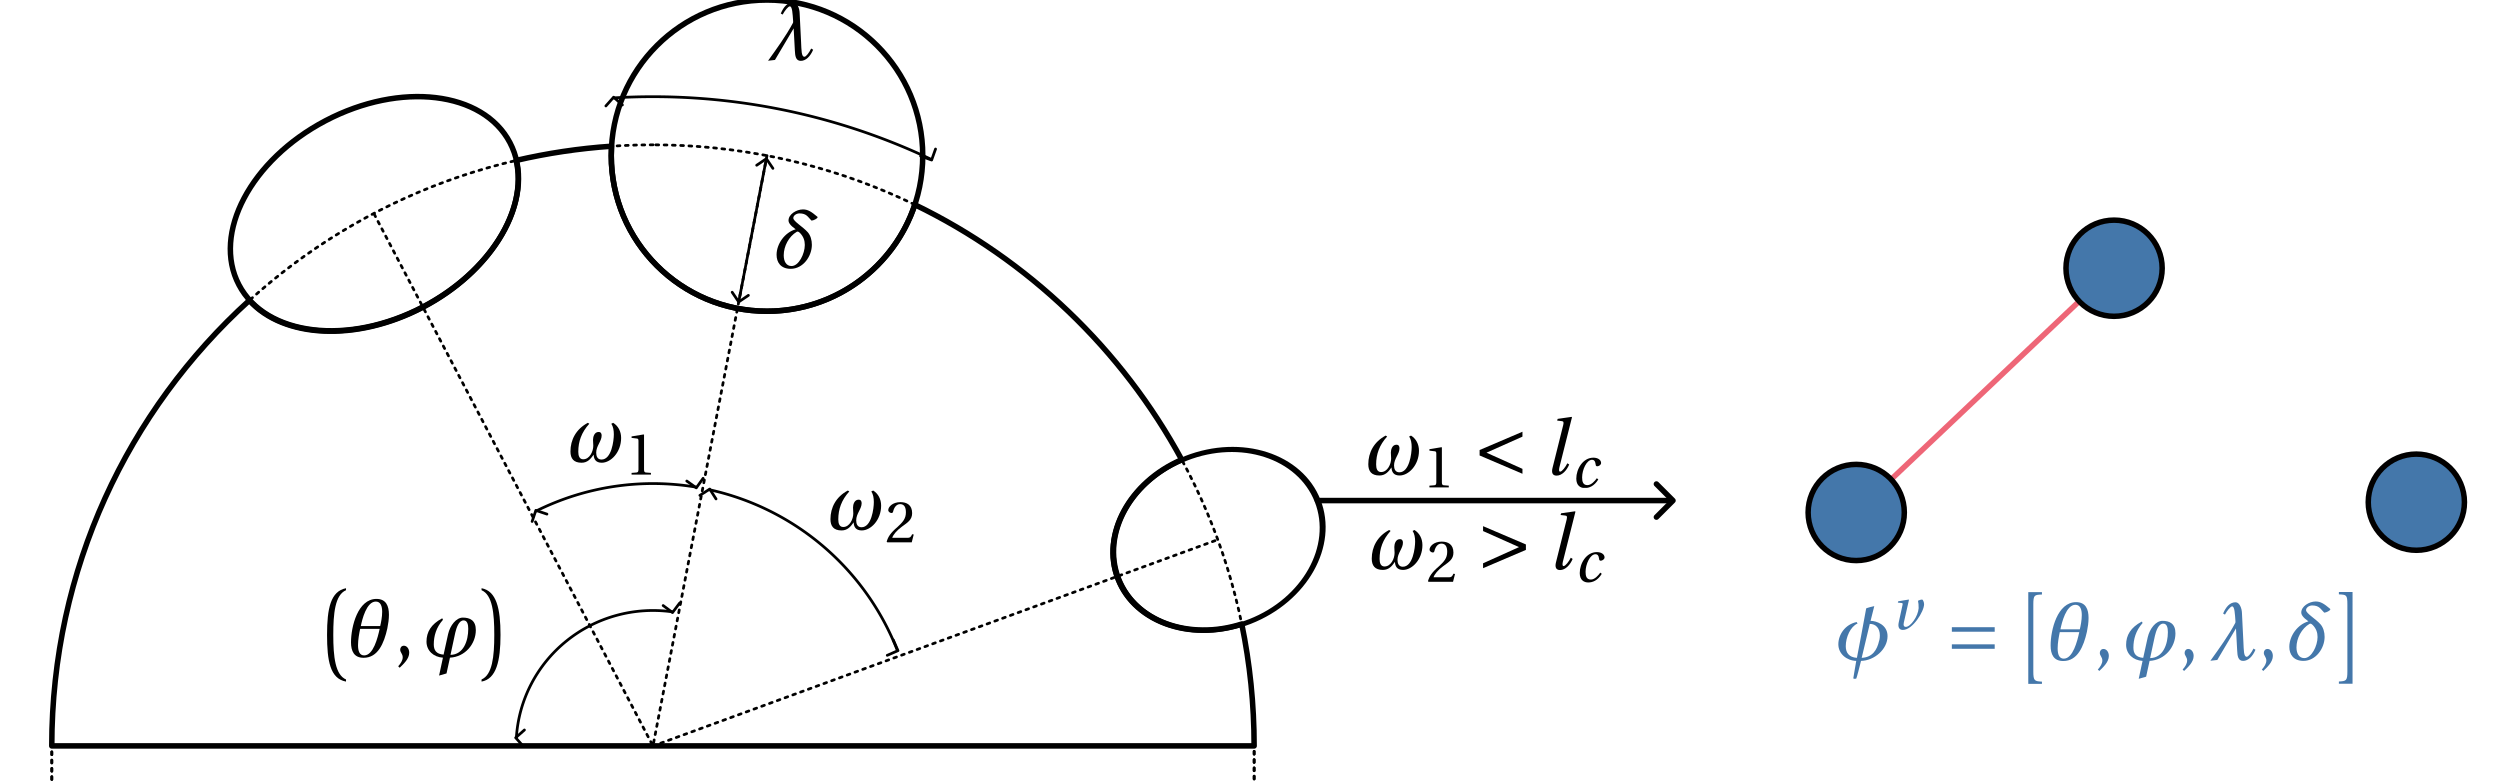 <?xml version="1.0" encoding="UTF-8" standalone="no"?>
<!-- Created with Inkscape (http://www.inkscape.org/) -->

<svg
   width="160mm"
   height="50mm"
   viewBox="0 0 160 50"
   version="1.1"
   id="svg5"
   xml:space="preserve"
   xmlns="http://www.w3.org/2000/svg"
   xmlns:svg="http://www.w3.org/2000/svg"><defs
     id="defs2"><marker
       style="overflow:visible"
       id="Arrow1"
       refX="0"
       refY="0"
       orient="auto-start-reverse"
       markerWidth="4.061"
       markerHeight="6.707"
       viewBox="0 0 4.061 6.707"
       preserveAspectRatio="xMidYMid"><path
         style="fill:none;stroke:context-stroke;stroke-width:1;stroke-linecap:butt"
         d="M 3,-3 0,0 3,3"
         id="path5057"
         transform="rotate(180,0.125,0)" /></marker><filter
       id="selectable_hidder_filter"
       width="1.028"
       height="1.028"
       x="-0.014"
       y="-0.014"
       style="color-interpolation-filters:sRGB"><feComposite
         id="boolops_hidder_primitive"
         result="composite1"
         operator="arithmetic"
         in2="SourceGraphic"
         in="BackgroundImage"
         k1="0"
         k2="0"
         k3="0"
         k4="0" /></filter><marker
       style="overflow:visible"
       id="Arrow1-0"
       refX="0"
       refY="0"
       orient="auto-start-reverse"
       markerWidth="4.061"
       markerHeight="6.707"
       viewBox="0 0 4.061 6.707"
       preserveAspectRatio="xMidYMid"><path
         style="fill:none;stroke:context-stroke;stroke-width:1;stroke-linecap:butt"
         d="M 3,-3 0,0 3,3"
         id="path5057-2"
         transform="rotate(180,0.125,0)" /></marker><marker
       style="overflow:visible"
       id="Arrow1-0-7"
       refX="0"
       refY="0"
       orient="auto-start-reverse"
       markerWidth="4.061"
       markerHeight="6.707"
       viewBox="0 0 4.061 6.707"
       preserveAspectRatio="xMidYMid"><path
         style="fill:none;stroke:context-stroke;stroke-width:1;stroke-linecap:butt"
         d="M 3,-3 0,0 3,3"
         id="path5057-2-5"
         transform="rotate(180,0.125,0)" /></marker><marker
       style="overflow:visible"
       id="Arrow1-0-9"
       refX="0"
       refY="0"
       orient="auto-start-reverse"
       markerWidth="4.061"
       markerHeight="6.707"
       viewBox="0 0 4.061 6.707"
       preserveAspectRatio="xMidYMid"><path
         style="fill:none;stroke:context-stroke;stroke-width:1;stroke-linecap:butt"
         d="M 3,-3 0,0 3,3"
         id="path5057-2-7"
         transform="rotate(180,0.125,0)" /></marker><clipPath
       id="clipPath3445">
      <path
   clip-rule="nonzero"
   d="m 7,1 h 3 V 6.027 H 7 Z m 0,0"
   id="path376" />
    </clipPath><clipPath
       id="clipPath8163">
      <path
   clip-rule="nonzero"
   d="m 6,1 h 4.906 V 6.027 H 6 Z m 0,0"
   id="path398" />
    </clipPath><clipPath
       id="clipPath2807">
      <path
   clip-rule="nonzero"
   d="m 7,3 h 3 V 8.402 H 7 Z m 0,0"
   id="path3230" />
    </clipPath><clipPath
       id="clipPath9479">
      <path
   clip-rule="nonzero"
   d="m 24,4 h 4 v 4.402 h -4 z m 0,0"
   id="path1012" />
    </clipPath><clipPath
       id="clipPath2756">
      <path
   clip-rule="nonzero"
   d="m 6,3 h 5 V 8.402 H 6 Z m 0,0"
   id="path4431" />
    </clipPath><clipPath
       id="clipPath9242">
      <path
   clip-rule="nonzero"
   d="m 24,4 h 4 v 4.402 h -4 z m 0,0"
   id="path7095" />
    </clipPath></defs><g
     id="layer1"><ellipse
       style="fill:none;stroke:#000000;stroke-width:0.229;stroke-linecap:round;stroke-linejoin:round;stroke-dasharray:none"
       id="path4020"
       class="UnoptimicedTransforms"
       ry="4.369"
       rx="6.363"
       cy="36.091"
       cx="51.702"
       transform="matrix(1.363,-0.715,0.715,1.363,-72.312,1.453)" /><ellipse
       style="fill:none;stroke:#000000;stroke-width:0.229;stroke-linecap:round;stroke-linejoin:round;stroke-dasharray:none"
       id="path4020-6"
       cx="74.162"
       cy="32.891"
       rx="6.476"
       ry="6.471"
       transform="matrix(1.539,0,0,1.539,-65.047,-40.659)"
       class="UnoptimicedTransforms" /><ellipse
       style="fill:none;stroke:#000000;stroke-width:0.368;stroke-linecap:round;stroke-linejoin:round;stroke-dasharray:none"
       id="path4020-6-7"
       transform="matrix(0.985,-0.386,0.316,0.807,-5.493,36.639)"
       class="UnoptimicedTransforms"
       ry="6.471"
       rx="6.476"
       cy="32.891"
       cx="74.162" /><path
       style="display:inline;fill:none;stroke:#000000;stroke-width:0.229;stroke-linecap:round;stroke-linejoin:round;stroke-dasharray:none"
       id="path4102"
       d="M 85.846,47.374 C 83.353,42.779 79.463,39.054 74.745,36.767 c -0.855,2.574 -3.284,4.43 -6.148,4.43 -3.577,0 -6.476,-2.897 -6.476,-6.471 0,-0.131 0.004,-0.262 0.011,-0.391 -1.354,0.092 -2.678,0.292 -3.965,0.591 0.487,2.059 -1.099,4.649 -3.876,6.104 -2.775,1.455 -5.803,1.286 -7.221,-0.282 -5.046,4.574 -8.215,11.18 -8.215,18.526 h 50 c 0,-1.737 -0.177,-3.432 -0.514,-5.069 -2.189,0.7 -4.443,-0.103 -5.142,-1.886 -0.717,-1.827 0.464,-4.009 2.646,-4.948 z"
       class="UnoptimicedTransforms"
       transform="matrix(1.539,0,0,1.539,-56.484,-43.484)" /><path
       style="fill:none;stroke:#000000;stroke-width:0.115;stroke-linecap:round;stroke-linejoin:round;stroke-dasharray:0.115, 0.229;stroke-dashoffset:0"
       d="M 52.263,37.161 63.856,59.277 68.597,34.726"
       id="path6051"
       class="UnoptimicedTransforms"
       transform="matrix(1.539,0,0,1.539,-56.484,-43.484)" /><path
       style="fill:none;stroke:#000000;stroke-width:0.115;stroke-linecap:round;stroke-linejoin:round;stroke-dasharray:0.115, 0.229;stroke-dashoffset:0"
       d="M 63.856,59.277 87.344,50.697"
       id="path6053"
       class="UnoptimicedTransforms"
       transform="matrix(1.539,0,0,1.539,-56.484,-43.484)" /><rect
       style="fill:none;stroke:#000000;stroke-width:0.115;stroke-linecap:round;stroke-linejoin:round;stroke-dasharray:0.115, 0.229;stroke-dashoffset:0"
       id="rect6115"
       width="50"
       height="25"
       x="38.856"
       y="59.277"
       class="UnoptimicedTransforms"
       transform="matrix(1.539,0,0,1.539,-56.484,-43.484)" /><path
       style="display:inline;fill:none;stroke:#000000;stroke-width:0.115;stroke-linecap:round;stroke-linejoin:round;stroke-dasharray:0.115, 0.229;stroke-dashoffset:0"
       id="path6200"
       d="m 63.856,34.277 c -13.807,0 -25,11.192 -25,24.999 h 50 c 0,-13.807 -11.193,-24.999 -25,-24.999 z"
       class="UnoptimicedTransforms"
       transform="matrix(1.539,0,0,1.539,-56.484,-43.484)" /><rect
       style="fill:none;stroke:#000000;stroke-width:0.115;stroke-linecap:round;stroke-linejoin:round;stroke-dasharray:0.115, 0.229;stroke-dashoffset:0"
       id="rect6202"
       width="50"
       height="25"
       x="38.856"
       y="59.277"
       class="UnoptimicedTransforms"
       transform="matrix(1.539,0,0,1.539,-56.484,-43.484)" /><path
       style="fill:none;stroke:#000000;stroke-width:0.176;stroke-linecap:round;stroke-linejoin:round;stroke-dasharray:none;stroke-dashoffset:0;marker-start:url(#Arrow1);marker-end:url(#Arrow1)"
       id="path6224"
       d="M 34.314,32.704 A 16.793,16.793 0 0 1 44.556,31.178" /><path
       style="fill:none;stroke:#000000;stroke-width:0.176;stroke-linecap:round;stroke-linejoin:round;stroke-dasharray:none;stroke-dashoffset:0;marker-start:url(#Arrow1-0);marker-end:url(#Arrow1-0)"
       id="path6224-3"
       d="M 45.414,31.344 A 16.793,16.793 0 0 1 57.429,41.624" /><path
       style="fill:none;stroke:#000000;stroke-width:0.176;stroke-linecap:round;stroke-linejoin:round;stroke-dasharray:none;stroke-dashoffset:0;marker-start:url(#Arrow1-0-9);marker-end:url(#Arrow1-0-9)"
       id="path6224-3-3"
       d="m 33.047,47.217 a 8.759,8.669 0 0 1 3.209,-6.196 8.759,8.669 0 0 1 6.779,-1.861" /><path
       style="fill:none;stroke:#000000;stroke-width:0.176;stroke-linecap:round;stroke-linejoin:round;stroke-dasharray:none;stroke-dashoffset:0;marker-start:url(#Arrow1-0-7);marker-end:url(#Arrow1-0-7)"
       id="path6224-3-9"
       d="M 39.275,6.265 A 41.552,41.552 0 0 1 59.605,10.202" /><path
       style="fill:#000000;fill-opacity:1;stroke:#000000;stroke-width:0.176;stroke-linecap:round;stroke-linejoin:round;stroke-dasharray:none;stroke-dashoffset:0;marker-start:url(#Arrow1);marker-end:url(#Arrow1)"
       d="m 47.286,19.279 1.753,-9.079"
       id="path8529" /><path
       style="fill:none;fill-opacity:1;stroke:#ee6677;stroke-width:0.353;stroke-linecap:round;stroke-linejoin:round;stroke-dasharray:none;stroke-dashoffset:0;stroke-opacity:1"
       d="M 118.798,32.798 135.301,17.166"
       id="path22371" /><path
       style="fill:#000000;fill-opacity:1;stroke:#000000;stroke-width:0.353;stroke-linecap:round;stroke-linejoin:round;stroke-dasharray:none;stroke-dashoffset:0;stroke-opacity:1;marker-end:url(#Arrow1)"
       d="M 84.314,32.036 H 106.982"
       id="path23203" /><g
       transform="matrix(1.539,0,0,1.539,49.156,0.143)"
       id="g814"
       style="stroke-width:0.65"><g
   fill="#000000"
   fill-opacity="1"
   id="g11"
   transform="matrix(0.353,0,0,0.353,-0.116,-0.018)"
   style="stroke-width:0.422">
    <g
   id="use9"
   transform="translate(0,6.849)"
   style="stroke-width:0.65">
      <path
   d="m 2.047,-5.344 c 0.25,-0.469 0.656,-0.969 0.844,-0.969 0.297,0 0.328,0.875 0.391,1.75 v 0.125 c 0,0.031 -0.016,0.062 -0.031,0.094 -0.812,1.516 -1.859,2.953 -2.922,4.438 L 1.141,0 3.344,-3.719 3.484,-1.141 c 0.031,0.656 0.094,1.25 0.703,1.25 0.594,0 1.125,-0.531 1.453,-1.312 L 5.406,-1.344 C 5.172,-0.859 4.812,-0.375 4.609,-0.375 4.25,-0.375 4.266,-1.141 4.219,-2.094 L 4.047,-5.547 c -0.016,-0.531 -0.281,-1.25 -0.75,-1.25 -0.672,0 -1.141,0.547 -1.469,1.328 z m 0,0"
   id="path17"
   style="stroke-width:0.65" />
    </g>
  </g>
</g><g
       transform="matrix(1.539,0,0,1.539,49.701,13.402)"
       id="g1034"
       style="stroke-width:0.65"><g
   fill="#000000"
   fill-opacity="1"
   id="g1032"
   transform="matrix(0.353,0,0,0.353,-0.105,0.015)"
   style="stroke-width:0.422">
    <g
   id="g1030"
   transform="translate(0,6.849)"
   style="stroke-width:0.65">
      <path
   d="m 2.547,-4.547 c -1.281,0.359 -2.25,1.719 -2.25,3 0,0.891 0.484,1.641 1.641,1.656 h 0.016 c 1.484,0 2.5,-1.5 2.5,-2.828 0,-0.562 -0.156,-1.109 -0.484,-1.484 -0.578,-0.656 -1.703,-1.281 -1.703,-1.672 0,-0.312 0.391,-0.547 0.719,-0.547 0.859,0 1,0.438 1.406,0.828 0,0.016 0.016,0.016 0.047,0.016 0.188,0 0.688,-0.234 0.688,-0.391 0,-0.016 0,-0.047 -0.031,-0.062 -0.703,-0.594 -1.109,-0.859 -1.688,-0.859 -0.781,0 -1.703,0.578 -1.703,1.297 0,0.234 0.141,0.547 0.844,1.047 z M 2.062,-0.219 c -0.625,0 -0.922,-0.547 -0.922,-1.266 0,-1.078 0.609,-2.219 1.531,-2.766 0.031,-0.016 0.062,-0.031 0.094,-0.031 0.125,0 0.266,0.141 0.297,0.172 0.406,0.422 0.562,0.891 0.562,1.406 0,1.031 -0.703,2.484 -1.562,2.484 z m 0,0"
   id="path1028"
   style="stroke-width:0.65" />
    </g>
  </g>
</g><g
       transform="matrix(1.539,0,0,1.539,36.509,27.06)"
       id="g1363"
       style="stroke-width:0.65"><g
   fill="#000000"
   fill-opacity="1"
   id="g17"
   transform="matrix(0.353,0,0,0.353,-0.099,0.027)"
   style="stroke-width:0.422">
    <g
   id="use15"
   transform="translate(0,4.533)"
   style="stroke-width:0.65">
      <path
   d="m 5.094,-4.5 c 0.219,0.328 0.297,0.781 0.297,1.25 0,0.75 -0.266,2.969 -1.453,2.969 -0.484,0 -0.625,-0.406 -0.625,-0.812 0,-0.797 0.641,-1.344 0.641,-2.016 0,-0.219 -0.078,-0.422 -0.359,-0.422 -0.5,0 -0.656,0.578 -0.656,0.922 0,0.219 0.031,0.438 0.031,0.703 0,0.656 -0.422,1.594 -1.188,1.594 -0.453,0 -0.578,-0.422 -0.578,-0.891 0,-1.203 0.375,-2.281 1.297,-3.297 L 2.328,-4.609 c -1.406,0.75 -2.047,2.016 -2.047,3.375 0,0.828 0.375,1.328 1.312,1.328 0.688,0 1.062,-0.438 1.422,-0.953 C 3.031,-0.344 3.25,0.094 3.969,0.094 5.031,0.094 6.25,-1.125 6.25,-2.828 6.25,-3.609 5.891,-4.25 5.312,-4.609 Z m 0,0"
   id="path29"
   style="stroke-width:0.65" />
    </g>
  </g>
  <g
   clip-path="url(#clipPath3445)"
   id="g23"
   transform="matrix(0.353,0,0,0.353,-0.099,0.027)"
   style="stroke-width:0.65">
    <g
   fill="#000000"
   fill-opacity="1"
   id="g21"
   style="stroke-width:0.422">
      <g
   id="use19"
   transform="translate(6.715,6.027)"
   style="stroke-width:0.65">
        <path
   d="M 3.047,0 V -0.203 L 2.453,-0.25 C 2.312,-0.266 2.234,-0.328 2.234,-0.594 V -4.703 L 2.188,-4.734 0.766,-4.5 v 0.172 L 1.406,-4.25 c 0.125,0.016 0.172,0.078 0.172,0.281 v 3.375 c 0,0.141 -0.031,0.219 -0.062,0.266 C 1.484,-0.281 1.422,-0.266 1.344,-0.25 L 0.766,-0.203 V 0 Z m 0,0"
   id="path33"
   style="stroke-width:0.65" />
      </g>
    </g>
  </g>
</g><g
       transform="matrix(1.539,0,0,1.539,53.149,31.393)"
       id="g1623"
       style="stroke-width:0.65"><g
   fill="#000000"
   fill-opacity="1"
   id="g1613"
   transform="matrix(0.353,0,0,0.353,-0.099,0.027)"
   style="stroke-width:0.422">
    <g
   id="g1611"
   transform="translate(0,4.533)"
   style="stroke-width:0.65">
      <path
   d="m 5.094,-4.5 c 0.219,0.328 0.297,0.781 0.297,1.25 0,0.75 -0.266,2.969 -1.453,2.969 -0.484,0 -0.625,-0.406 -0.625,-0.812 0,-0.797 0.641,-1.344 0.641,-2.016 0,-0.219 -0.078,-0.422 -0.359,-0.422 -0.5,0 -0.656,0.578 -0.656,0.922 0,0.219 0.031,0.438 0.031,0.703 0,0.656 -0.422,1.594 -1.188,1.594 -0.453,0 -0.578,-0.422 -0.578,-0.891 0,-1.203 0.375,-2.281 1.297,-3.297 L 2.328,-4.609 c -1.406,0.75 -2.047,2.016 -2.047,3.375 0,0.828 0.375,1.328 1.312,1.328 0.688,0 1.062,-0.438 1.422,-0.953 C 3.031,-0.344 3.25,0.094 3.969,0.094 5.031,0.094 6.25,-1.125 6.25,-2.828 6.25,-3.609 5.891,-4.25 5.312,-4.609 Z m 0,0"
   id="path1609"
   style="stroke-width:0.65" />
    </g>
  </g>
  <g
   clip-path="url(#clipPath8163)"
   id="g1621"
   transform="matrix(0.353,0,0,0.353,-0.099,0.027)"
   style="stroke-width:0.65">
    <g
   fill="#000000"
   fill-opacity="1"
   id="g1619"
   style="stroke-width:0.422">
      <g
   id="g1617"
   transform="translate(6.715,6.027)"
   style="stroke-width:0.65">
        <path
   d="M 3.375,-0.922 3.188,-0.953 C 3.031,-0.578 2.906,-0.531 2.625,-0.531 H 0.844 C 0.953,-0.891 1.359,-1.391 2,-1.859 2.672,-2.344 3.188,-2.656 3.188,-3.438 c 0,-0.969 -0.641,-1.297 -1.375,-1.297 -0.953,0 -1.438,0.578 -1.438,0.938 0,0.234 0.266,0.344 0.375,0.344 0.125,0 0.172,-0.062 0.203,-0.188 C 1.062,-4.109 1.344,-4.5 1.766,-4.5 c 0.547,0 0.688,0.453 0.688,0.969 0,0.75 -0.375,1.156 -0.969,1.703 C 0.625,-1.094 0.328,-0.609 0.188,-0.062 L 0.266,0 h 2.875 z m 0,0"
   id="path1615"
   style="stroke-width:0.65" />
      </g>
    </g>
  </g>
</g><g
       transform="matrix(1.539,0,0,1.539,87.571,26.68)"
       id="g2475"
       style="stroke-width:0.65"><g
   fill="#000000"
   fill-opacity="1"
   id="g29"
   transform="matrix(0.353,0,0,0.353,-0.099,-0.013)"
   style="stroke-width:0.422">
    <g
   id="use27"
   transform="translate(0,6.849)"
   style="stroke-width:0.65">
      <path
   d="m 5.094,-4.5 c 0.219,0.328 0.297,0.781 0.297,1.25 0,0.75 -0.266,2.969 -1.453,2.969 -0.484,0 -0.625,-0.406 -0.625,-0.812 0,-0.797 0.641,-1.344 0.641,-2.016 0,-0.219 -0.078,-0.422 -0.359,-0.422 -0.5,0 -0.656,0.578 -0.656,0.922 0,0.219 0.031,0.438 0.031,0.703 0,0.656 -0.422,1.594 -1.188,1.594 -0.453,0 -0.578,-0.422 -0.578,-0.891 0,-1.203 0.375,-2.281 1.297,-3.297 L 2.328,-4.609 c -1.406,0.75 -2.047,2.016 -2.047,3.375 0,0.828 0.375,1.328 1.312,1.328 0.688,0 1.062,-0.438 1.422,-0.953 C 3.031,-0.344 3.25,0.094 3.969,0.094 5.031,0.094 6.25,-1.125 6.25,-2.828 6.25,-3.609 5.891,-4.25 5.312,-4.609 Z m 0,0"
   id="path55"
   style="stroke-width:0.65" />
    </g>
  </g>
  <g
   clip-path="url(#clipPath2807)"
   id="g2461"
   transform="matrix(0.353,0,0,0.353,-0.099,-0.013)"
   style="stroke-width:0.65">
    <g
   fill="#000000"
   fill-opacity="1"
   id="g33"
   style="stroke-width:0.422">
      <g
   id="use31"
   transform="translate(6.715,8.343)"
   style="stroke-width:0.65">
        <path
   d="M 3.047,0 V -0.203 L 2.453,-0.25 C 2.312,-0.266 2.234,-0.328 2.234,-0.594 V -4.703 L 2.188,-4.734 0.766,-4.5 v 0.172 L 1.406,-4.25 c 0.125,0.016 0.172,0.078 0.172,0.281 v 3.375 c 0,0.141 -0.031,0.219 -0.062,0.266 C 1.484,-0.281 1.422,-0.266 1.344,-0.25 L 0.766,-0.203 V 0 Z m 0,0"
   id="path59"
   style="stroke-width:0.65" />
      </g>
    </g>
  </g>
  <g
   fill="#000000"
   fill-opacity="1"
   id="g2466"
   transform="matrix(0.353,0,0,0.353,-0.099,-0.013)"
   style="stroke-width:0.422">
    <g
   id="g2464"
   transform="translate(12.613,6.849)"
   style="stroke-width:0.65">
      <path
   d="M 5.828,-0.688 1.594,-2.594 5.828,-4.484 V -5.062 L 0.781,-2.906 v 0.641 l 5.047,2.156 z m 0,0"
   id="path63"
   style="stroke-width:0.65" />
    </g>
  </g>
  <g
   fill="#000000"
   fill-opacity="1"
   id="g43"
   transform="matrix(0.353,0,0,0.353,-0.099,-0.013)"
   style="stroke-width:0.422">
    <g
   id="use41"
   transform="translate(20.917,6.849)"
   style="stroke-width:0.65">
      <path
   d="m 1.672,-6.578 -0.062,0.203 0.531,0.062 c 0.219,0.031 0.266,0.094 0.188,0.453 L 1.062,-0.781 c -0.125,0.516 -0.016,0.891 0.484,0.891 0.641,0 1.203,-0.625 1.484,-1.312 L 2.812,-1.344 c -0.203,0.422 -0.625,0.984 -0.844,0.984 -0.156,0 -0.156,-0.203 -0.094,-0.5 L 3.359,-6.766 3.312,-6.812 Z m 0,0"
   id="path67"
   style="stroke-width:0.65" />
    </g>
  </g>
  <g
   clip-path="url(#clipPath9479)"
   id="g49"
   transform="matrix(0.353,0,0,0.353,-0.099,-0.013)"
   style="stroke-width:0.65">
    <g
   fill="#000000"
   fill-opacity="1"
   id="g47"
   style="stroke-width:0.422">
      <g
   id="use45"
   transform="translate(24.22,8.343)"
   style="stroke-width:0.65">
        <path
   d="M 2.984,-1.078 C 2.75,-0.75 2.328,-0.266 1.875,-0.266 c -0.516,0 -0.625,-0.406 -0.625,-0.906 0,-0.906 0.531,-2.078 1.172,-2.078 0.219,0 0.375,0.141 0.422,0.547 0,0.125 0.062,0.219 0.188,0.219 0.172,0 0.453,-0.156 0.453,-0.391 0,-0.359 -0.375,-0.625 -0.906,-0.625 -1.234,0 -2.016,1.328 -2.016,2.469 0,0.844 0.516,1.109 1,1.109 0.516,0 1.109,-0.219 1.594,-1.016 z m 0,0"
   id="path71"
   style="stroke-width:0.65" />
      </g>
    </g>
  </g>
</g><g
       transform="matrix(1.539,0,0,1.539,87.792,32.723)"
       id="g2849"
       style="stroke-width:0.65"><g
   fill="#000000"
   fill-opacity="1"
   id="g2819"
   transform="matrix(0.353,0,0,0.353,-0.099,-0.013)"
   style="stroke-width:0.422">
    <g
   id="g2817"
   transform="translate(0,6.849)"
   style="stroke-width:0.65">
      <path
   d="m 5.094,-4.5 c 0.219,0.328 0.297,0.781 0.297,1.25 0,0.75 -0.266,2.969 -1.453,2.969 -0.484,0 -0.625,-0.406 -0.625,-0.812 0,-0.797 0.641,-1.344 0.641,-2.016 0,-0.219 -0.078,-0.422 -0.359,-0.422 -0.5,0 -0.656,0.578 -0.656,0.922 0,0.219 0.031,0.438 0.031,0.703 0,0.656 -0.422,1.594 -1.188,1.594 -0.453,0 -0.578,-0.422 -0.578,-0.891 0,-1.203 0.375,-2.281 1.297,-3.297 L 2.328,-4.609 c -1.406,0.75 -2.047,2.016 -2.047,3.375 0,0.828 0.375,1.328 1.312,1.328 0.688,0 1.062,-0.438 1.422,-0.953 C 3.031,-0.344 3.25,0.094 3.969,0.094 5.031,0.094 6.25,-1.125 6.25,-2.828 6.25,-3.609 5.891,-4.25 5.312,-4.609 Z m 0,0"
   id="path2815"
   style="stroke-width:0.65" />
    </g>
  </g>
  <g
   clip-path="url(#clipPath2756)"
   id="g2827"
   transform="matrix(0.353,0,0,0.353,-0.099,-0.013)"
   style="stroke-width:0.65">
    <g
   fill="#000000"
   fill-opacity="1"
   id="g2825"
   style="stroke-width:0.422">
      <g
   id="g2823"
   transform="translate(6.715,8.343)"
   style="stroke-width:0.65">
        <path
   d="M 3.375,-0.922 3.188,-0.953 C 3.031,-0.578 2.906,-0.531 2.625,-0.531 H 0.844 C 0.953,-0.891 1.359,-1.391 2,-1.859 2.672,-2.344 3.188,-2.656 3.188,-3.438 c 0,-0.969 -0.641,-1.297 -1.375,-1.297 -0.953,0 -1.438,0.578 -1.438,0.938 0,0.234 0.266,0.344 0.375,0.344 0.125,0 0.172,-0.062 0.203,-0.188 C 1.062,-4.109 1.344,-4.5 1.766,-4.5 c 0.547,0 0.688,0.453 0.688,0.969 0,0.75 -0.375,1.156 -0.969,1.703 C 0.625,-1.094 0.328,-0.609 0.188,-0.062 L 0.266,0 h 2.875 z m 0,0"
   id="path2821"
   style="stroke-width:0.65" />
      </g>
    </g>
  </g>
  <g
   fill="#000000"
   fill-opacity="1"
   id="g2833"
   transform="matrix(0.353,0,0,0.353,-0.099,-0.013)"
   style="stroke-width:0.422">
    <g
   id="g2831"
   transform="translate(12.613,6.849)"
   style="stroke-width:0.65">
      <path
   d="m 0.781,-0.109 5.047,-2.156 V -2.906 L 0.781,-5.062 v 0.578 L 5.016,-2.594 0.781,-0.688 Z m 0,0"
   id="path2829"
   style="stroke-width:0.65" />
    </g>
  </g>
  <g
   fill="#000000"
   fill-opacity="1"
   id="g2839"
   transform="matrix(0.353,0,0,0.353,-0.099,-0.013)"
   style="stroke-width:0.422">
    <g
   id="g2837"
   transform="translate(20.917,6.849)"
   style="stroke-width:0.65">
      <path
   d="m 1.672,-6.578 -0.062,0.203 0.531,0.062 c 0.219,0.031 0.266,0.094 0.188,0.453 L 1.062,-0.781 c -0.125,0.516 -0.016,0.891 0.484,0.891 0.641,0 1.203,-0.625 1.484,-1.312 L 2.812,-1.344 c -0.203,0.422 -0.625,0.984 -0.844,0.984 -0.156,0 -0.156,-0.203 -0.094,-0.5 L 3.359,-6.766 3.312,-6.812 Z m 0,0"
   id="path2835"
   style="stroke-width:0.65" />
    </g>
  </g>
  <g
   clip-path="url(#clipPath9242)"
   id="g2847"
   transform="matrix(0.353,0,0,0.353,-0.099,-0.013)"
   style="stroke-width:0.65">
    <g
   fill="#000000"
   fill-opacity="1"
   id="g2845"
   style="stroke-width:0.422">
      <g
   id="g2843"
   transform="translate(24.22,8.343)"
   style="stroke-width:0.65">
        <path
   d="M 2.984,-1.078 C 2.75,-0.75 2.328,-0.266 1.875,-0.266 c -0.516,0 -0.625,-0.406 -0.625,-0.906 0,-0.906 0.531,-2.078 1.172,-2.078 0.219,0 0.375,0.141 0.422,0.547 0,0.125 0.062,0.219 0.188,0.219 0.172,0 0.453,-0.156 0.453,-0.391 0,-0.359 -0.375,-0.625 -0.906,-0.625 -1.234,0 -2.016,1.328 -2.016,2.469 0,0.844 0.516,1.109 1,1.109 0.516,0 1.109,-0.219 1.594,-1.016 z m 0,0"
   id="path2841"
   style="stroke-width:0.65" />
      </g>
    </g>
  </g>
</g></g><g
     id="layer2"><circle
       style="fill:#4477aa;fill-opacity:1;stroke:#010000;stroke-width:0.353;stroke-linecap:round;stroke-linejoin:round;stroke-dasharray:none;stroke-dashoffset:0;stroke-opacity:1"
       id="path17434"
       cx="118.798"
       cy="32.798"
       r="3.078" /><circle
       style="fill:#4477aa;fill-opacity:1;stroke:#010000;stroke-width:0.353;stroke-linecap:round;stroke-linejoin:round;stroke-dasharray:none;stroke-dashoffset:0;stroke-opacity:1"
       id="path17434-6"
       cx="135.301"
       cy="17.166"
       r="3.078" /><circle
       style="fill:#4477aa;fill-opacity:1;stroke:#010000;stroke-width:0.353;stroke-linecap:round;stroke-linejoin:round;stroke-dasharray:none;stroke-dashoffset:0;stroke-opacity:1"
       id="path17434-6-1"
       cx="154.646"
       cy="32.14"
       r="3.078" /><g
       transform="matrix(1.539,0,0,1.539,117.654,37.887)"
       id="g5404"
       style="fill:#4477aa;fill-opacity:1;stroke-width:0.65"><g
   fill="#000000"
   fill-opacity="1"
   id="g38"
   transform="matrix(0.353,0,0,0.353,-0.116,-0.025)"
   style="fill:#4477aa;fill-opacity:1;stroke-width:0.65">
    <g
   id="use36"
   transform="translate(0,8.08)"
   style="fill:#4477aa;fill-opacity:1;stroke-width:0.65">
      <path
   d="M 3.609,-6.078 C 3.438,-5.031 2.516,-0.25 2.516,-0.25 1.562,-0.312 1.203,-0.875 1.203,-1.625 1.203,-2.672 1.75,-3.938 2.594,-4.297 L 2.484,-4.469 c -1.359,0.281 -2.156,1.484 -2.156,2.625 0,1.125 0.984,1.922 2.109,1.953 0.016,0 -0.344,1.906 -0.344,2.031 C 2.109,2.203 2.125,2.219 2.25,2.219 c 0.156,0 0.188,-0.016 0.203,-0.062 C 2.5,2.094 2.859,0.688 3,0.109 4.562,0.078 6.125,-1.25 6.125,-2.812 c 0,-1.359 -1.344,-1.797 -2,-1.797 L 4.562,-6.344 c -0.094,0 -0.938,0.234 -0.953,0.266 z m 1.531,3.781 c -0.25,1.156 -0.812,1.984 -2.062,2.047 l 0.953,-4 c 0.719,0 1.188,0.516 1.188,1.359 0,0.172 -0.016,0.375 -0.062,0.578 z m 0,0"
   id="path88"
   style="fill:#4477aa;fill-opacity:1;stroke-width:0.65" />
    </g>
  </g>
  <g
   fill="#000000"
   fill-opacity="1"
   id="g42"
   transform="matrix(0.353,0,0,0.353,-0.116,-0.025)"
   style="fill:#4477aa;fill-opacity:1;stroke-width:0.65">
    <g
   id="use40"
   transform="translate(6.508,4.463)"
   style="fill:#4477aa;fill-opacity:1;stroke-width:0.65">
      <path
   d="m 0.875,-3.297 -0.047,0.156 0.438,0.047 c 0.156,0 0.156,0.094 0.094,0.328 l -0.422,1.938 c -0.141,0.641 0.094,0.906 0.484,0.906 0.594,0 1.203,-0.547 1.688,-1.203 0.469,-0.641 0.812,-1.391 0.812,-1.828 0,-0.266 -0.156,-0.547 -0.219,-0.547 -0.156,0 -0.359,0.062 -0.5,0.141 0.062,0.25 0.078,0.516 0.078,0.875 -0.062,0.953 -0.953,2.219 -1.531,2.203 -0.172,0 -0.297,-0.156 -0.219,-0.484 L 2.141,-3.469 2.109,-3.5 Z m 0,0"
   id="path92"
   style="fill:#4477aa;fill-opacity:1;stroke-width:0.65" />
    </g>
  </g>
  <g
   fill="#000000"
   fill-opacity="1"
   id="g46"
   transform="matrix(0.353,0,0,0.353,-0.116,-0.025)"
   style="fill:#4477aa;fill-opacity:1;stroke-width:0.65">
    <g
   id="use44"
   transform="translate(12.92,8.08)"
   style="fill:#4477aa;fill-opacity:1;stroke-width:0.65">
      <path
   d="M 5.828,-1.312 V -1.844 H 0.781 v 0.531 z m 0,-2.016 v -0.531 H 0.781 v 0.531 z m 0,0"
   id="path96"
   style="fill:#4477aa;fill-opacity:1;stroke-width:0.65" />
    </g>
  </g>
  <g
   fill="#000000"
   fill-opacity="1"
   id="g50"
   transform="matrix(0.353,0,0,0.353,-0.116,-0.025)"
   style="fill:#4477aa;fill-opacity:1;stroke-width:0.65">
    <g
   id="use48"
   transform="translate(21.22,0.367)"
   style="fill:#4477aa;fill-opacity:1;stroke-width:0.65">
      <path
   d="M 1.484,10.531 H 3.094 v -0.266 c -0.875,-0.047 -1.016,-0.094 -1.016,-1.188 V 1.188 C 2.078,0.031 2.219,0.047 3.094,0 V -0.281 H 1.484 Z m 0,0"
   id="path100"
   style="fill:#4477aa;fill-opacity:1;stroke-width:0.65" />
    </g>
  </g>
  <g
   fill="#000000"
   fill-opacity="1"
   id="g54"
   transform="matrix(0.353,0,0,0.353,-0.116,-0.025)"
   style="fill:#4477aa;fill-opacity:1;stroke-width:0.65">
    <g
   id="use52"
   transform="translate(25.039,8.08)"
   style="fill:#4477aa;fill-opacity:1;stroke-width:0.65">
      <path
   d="m 4.578,-3.344 c 0.109,-0.531 0.188,-1.094 0.188,-1.609 0,-1.016 -0.328,-1.859 -1.469,-1.859 -2.203,0 -3,3.281 -3,5.109 0,1.047 0.359,1.828 1.484,1.828 1.688,0 2.406,-1.703 2.797,-3.469 z M 3.734,-3.609 H 1.453 C 1.609,-4.391 2.125,-6.5 3.219,-6.5 c 0.578,0 0.75,0.562 0.75,1.219 0,0.609 -0.141,1.281 -0.234,1.672 z m -0.062,0.328 c -0.234,1.078 -0.75,3.125 -1.828,3.125 -0.562,0 -0.719,-0.547 -0.719,-1.219 0,-0.641 0.141,-1.391 0.25,-1.906 z m 0,0"
   id="path104"
   style="fill:#4477aa;fill-opacity:1;stroke-width:0.65" />
    </g>
  </g>
  <g
   fill="#000000"
   fill-opacity="1"
   id="g58"
   transform="matrix(0.353,0,0,0.353,-0.116,-0.025)"
   style="fill:#4477aa;fill-opacity:1;stroke-width:0.65">
    <g
   id="use56"
   transform="translate(30.428,8.08)"
   style="fill:#4477aa;fill-opacity:1;stroke-width:0.65">
      <path
   d="m 0.641,1.297 c 0.453,-0.438 1.125,-1.047 1.125,-1.766 0,-0.5 -0.297,-0.828 -0.625,-0.828 -0.281,0 -0.438,0.219 -0.438,0.469 C 0.703,-0.5 1,-0.344 1,0.062 1,0.438 0.766,0.797 0.469,1.125 Z m 0,0"
   id="path108"
   style="fill:#4477aa;fill-opacity:1;stroke-width:0.65" />
    </g>
  </g>
  <g
   fill="#000000"
   fill-opacity="1"
   id="g62"
   transform="matrix(0.353,0,0,0.353,-0.116,-0.025)"
   style="fill:#4477aa;fill-opacity:1;stroke-width:0.65">
    <g
   id="use60"
   transform="translate(33.838,8.08)"
   style="fill:#4477aa;fill-opacity:1;stroke-width:0.65">
      <path
   d="M 2.75,1.969 3.156,0.109 c 1.797,-0.094 3.047,-1.625 3.047,-3.25 0,-1.156 -0.703,-1.469 -1.531,-1.469 -0.781,0 -1.5,0.922 -1.734,1.938 C 2.75,-1.828 2.547,-0.938 2.406,-0.25 1.531,-0.312 1.25,-0.781 1.25,-1.453 1.25,-2.438 1.531,-3.438 2.312,-4.328 L 2.328,-4.312 c 0,-0.078 -0.047,-0.203 -0.094,-0.203 H 2.219 c -1.281,0.688 -1.828,1.594 -1.828,2.734 0,1.078 0.844,1.828 1.938,1.891 L 1.875,2.219 Z m 0.469,-2.188 0.562,-2.609 c 0.141,-0.594 0.422,-1.453 0.984,-1.453 0.438,0 0.547,0.484 0.547,1 0,1.391 -0.547,3.031 -2.094,3.062 z m 0,0"
   id="path112"
   style="fill:#4477aa;fill-opacity:1;stroke-width:0.65" />
    </g>
  </g>
  <g
   fill="#000000"
   fill-opacity="1"
   id="g66"
   transform="matrix(0.353,0,0,0.353,-0.116,-0.025)"
   style="fill:#4477aa;fill-opacity:1;stroke-width:0.65">
    <g
   id="use64"
   transform="translate(40.419,8.08)"
   style="fill:#4477aa;fill-opacity:1;stroke-width:0.65">
      <path
   d="m 0.641,1.297 c 0.453,-0.438 1.125,-1.047 1.125,-1.766 0,-0.5 -0.297,-0.828 -0.625,-0.828 -0.281,0 -0.438,0.219 -0.438,0.469 C 0.703,-0.5 1,-0.344 1,0.062 1,0.438 0.766,0.797 0.469,1.125 Z m 0,0"
   id="path116"
   style="fill:#4477aa;fill-opacity:1;stroke-width:0.65" />
    </g>
  </g>
  <g
   fill="#000000"
   fill-opacity="1"
   id="g70"
   transform="matrix(0.353,0,0,0.353,-0.116,-0.025)"
   style="fill:#4477aa;fill-opacity:1;stroke-width:0.65">
    <g
   id="use68"
   transform="translate(43.828,8.08)"
   style="fill:#4477aa;fill-opacity:1;stroke-width:0.65">
      <path
   d="m 2.047,-5.344 c 0.25,-0.469 0.656,-0.969 0.844,-0.969 0.297,0 0.328,0.875 0.391,1.75 v 0.125 c 0,0.031 -0.016,0.062 -0.031,0.094 -0.812,1.516 -1.859,2.953 -2.922,4.438 L 1.141,0 3.344,-3.719 3.484,-1.141 c 0.031,0.656 0.094,1.25 0.703,1.25 0.594,0 1.125,-0.531 1.453,-1.312 L 5.406,-1.344 C 5.172,-0.859 4.812,-0.375 4.609,-0.375 4.25,-0.375 4.266,-1.141 4.219,-2.094 L 4.047,-5.547 c -0.016,-0.531 -0.281,-1.25 -0.75,-1.25 -0.672,0 -1.141,0.547 -1.469,1.328 z m 0,0"
   id="path120"
   style="fill:#4477aa;fill-opacity:1;stroke-width:0.65" />
    </g>
  </g>
  <g
   fill="#000000"
   fill-opacity="1"
   id="g74"
   transform="matrix(0.353,0,0,0.353,-0.116,-0.025)"
   style="fill:#4477aa;fill-opacity:1;stroke-width:0.65">
    <g
   id="use72"
   transform="translate(49.749,8.08)"
   style="fill:#4477aa;fill-opacity:1;stroke-width:0.65">
      <path
   d="m 0.641,1.297 c 0.453,-0.438 1.125,-1.047 1.125,-1.766 0,-0.5 -0.297,-0.828 -0.625,-0.828 -0.281,0 -0.438,0.219 -0.438,0.469 C 0.703,-0.5 1,-0.344 1,0.062 1,0.438 0.766,0.797 0.469,1.125 Z m 0,0"
   id="path124"
   style="fill:#4477aa;fill-opacity:1;stroke-width:0.65" />
    </g>
  </g>
  <g
   fill="#000000"
   fill-opacity="1"
   id="g78"
   transform="matrix(0.353,0,0,0.353,-0.116,-0.025)"
   style="fill:#4477aa;fill-opacity:1;stroke-width:0.65">
    <g
   id="use76"
   transform="translate(53.159,8.08)"
   style="fill:#4477aa;fill-opacity:1;stroke-width:0.65">
      <path
   d="m 2.547,-4.547 c -1.281,0.359 -2.25,1.719 -2.25,3 0,0.891 0.484,1.641 1.641,1.656 h 0.016 c 1.484,0 2.5,-1.5 2.5,-2.828 0,-0.562 -0.156,-1.109 -0.484,-1.484 -0.578,-0.656 -1.703,-1.281 -1.703,-1.672 0,-0.312 0.391,-0.547 0.719,-0.547 0.859,0 1,0.438 1.406,0.828 0,0.016 0.016,0.016 0.047,0.016 0.188,0 0.688,-0.234 0.688,-0.391 0,-0.016 0,-0.047 -0.031,-0.062 -0.703,-0.594 -1.109,-0.859 -1.688,-0.859 -0.781,0 -1.703,0.578 -1.703,1.297 0,0.234 0.141,0.547 0.844,1.047 z M 2.062,-0.219 c -0.625,0 -0.922,-0.547 -0.922,-1.266 0,-1.078 0.609,-2.219 1.531,-2.766 0.031,-0.016 0.062,-0.031 0.094,-0.031 0.125,0 0.266,0.141 0.297,0.172 0.406,0.422 0.562,0.891 0.562,1.406 0,1.031 -0.703,2.484 -1.562,2.484 z m 0,0"
   id="path128"
   style="fill:#4477aa;fill-opacity:1;stroke-width:0.65" />
    </g>
  </g>
  <g
   fill="#000000"
   fill-opacity="1"
   id="g82"
   transform="matrix(0.353,0,0,0.353,-0.116,-0.025)"
   style="fill:#4477aa;fill-opacity:1;stroke-width:0.65">
    <g
   id="use80"
   transform="translate(58.577,0.367)"
   style="fill:#4477aa;fill-opacity:1;stroke-width:0.65">
      <path
   d="M 2.328,-0.297 H 0.719 v 0.281 c 0.875,0.047 1,0.031 1,1.188 v 7.875 c 0,1.109 -0.125,1.156 -1,1.203 v 0.266 h 1.609 z m 0,0"
   id="path132"
   style="fill:#4477aa;fill-opacity:1;stroke-width:0.65" />
    </g>
  </g>
</g><g
       transform="matrix(1.539,0,0,1.539,20.931,37.646)"
       id="g6113"
       style="stroke-width:0.65"><g
   fill="#000000"
   fill-opacity="1"
   id="g6099"
   transform="matrix(0.353,0,0,0.353,-0.364,-0.003)"
   style="stroke-width:0.422">
    <g
   id="use21"
   transform="translate(0,0.367)"
   style="stroke-width:0.65">
      <path
   d="m 3.266,10.391 c -1.266,-0.547 -1.5,-2.672 -1.5,-5.25 0,-2.531 0.203,-4.703 1.5,-5.266 v -0.234 c -1.812,0.359 -2.234,2.375 -2.234,5.5 0,3.047 0.359,5.156 2.234,5.5 z m 0,0"
   id="path45"
   style="stroke-width:0.65" />
    </g>
  </g>
  <g
   fill="#000000"
   fill-opacity="1"
   id="g27"
   transform="matrix(0.353,0,0,0.353,-0.364,-0.003)"
   style="stroke-width:0.422">
    <g
   id="use25"
   transform="translate(3.556,8.08)"
   style="stroke-width:0.65">
      <path
   d="m 4.578,-3.344 c 0.109,-0.531 0.188,-1.094 0.188,-1.609 0,-1.016 -0.328,-1.859 -1.469,-1.859 -2.203,0 -3,3.281 -3,5.109 0,1.047 0.359,1.828 1.484,1.828 1.688,0 2.406,-1.703 2.797,-3.469 z M 3.734,-3.609 H 1.453 C 1.609,-4.391 2.125,-6.5 3.219,-6.5 c 0.578,0 0.75,0.562 0.75,1.219 0,0.609 -0.141,1.281 -0.234,1.672 z m -0.062,0.328 c -0.234,1.078 -0.75,3.125 -1.828,3.125 -0.562,0 -0.719,-0.547 -0.719,-1.219 0,-0.641 0.141,-1.391 0.25,-1.906 z m 0,0"
   id="path49"
   style="stroke-width:0.65" />
    </g>
  </g>
  <g
   fill="#000000"
   fill-opacity="1"
   id="g31"
   transform="matrix(0.353,0,0,0.353,-0.364,-0.003)"
   style="stroke-width:0.422">
    <g
   id="use29"
   transform="translate(8.945,8.08)"
   style="stroke-width:0.65">
      <path
   d="m 0.641,1.297 c 0.453,-0.438 1.125,-1.047 1.125,-1.766 0,-0.5 -0.297,-0.828 -0.625,-0.828 -0.281,0 -0.438,0.219 -0.438,0.469 C 0.703,-0.5 1,-0.344 1,0.062 1,0.438 0.766,0.797 0.469,1.125 Z m 0,0"
   id="path53"
   style="stroke-width:0.65" />
    </g>
  </g>
  <g
   fill="#000000"
   fill-opacity="1"
   id="g35"
   transform="matrix(0.353,0,0,0.353,-0.364,-0.003)"
   style="stroke-width:0.422">
    <g
   id="use33"
   transform="translate(12.355,8.08)"
   style="stroke-width:0.65">
      <path
   d="M 2.75,1.969 3.156,0.109 c 1.797,-0.094 3.047,-1.625 3.047,-3.25 0,-1.156 -0.703,-1.469 -1.531,-1.469 -0.781,0 -1.5,0.922 -1.734,1.938 C 2.75,-1.828 2.547,-0.938 2.406,-0.25 1.531,-0.312 1.25,-0.781 1.25,-1.453 1.25,-2.438 1.531,-3.438 2.312,-4.328 L 2.328,-4.312 c 0,-0.078 -0.047,-0.203 -0.094,-0.203 H 2.219 c -1.281,0.688 -1.828,1.594 -1.828,2.734 0,1.078 0.844,1.828 1.938,1.891 L 1.875,2.219 Z m 0.469,-2.188 0.562,-2.609 c 0.141,-0.594 0.422,-1.453 0.984,-1.453 0.438,0 0.547,0.484 0.547,1 0,1.391 -0.547,3.031 -2.094,3.062 z m 0,0"
   id="path57"
   style="stroke-width:0.65" />
    </g>
  </g>
  <g
   fill="#000000"
   fill-opacity="1"
   id="g39"
   transform="matrix(0.353,0,0,0.353,-0.364,-0.003)"
   style="stroke-width:0.422">
    <g
   id="use37"
   transform="translate(18.936,0.367)"
   style="stroke-width:0.65">
      <path
   d="m 0.297,10.641 c 1.75,-0.312 2.234,-2.453 2.234,-5.5 0,-3.125 -0.484,-5.172 -2.234,-5.5 V -0.125 c 1.297,0.562 1.5,2.734 1.5,5.266 0,2.578 -0.234,4.703 -1.5,5.25 z m 0,0"
   id="path61"
   style="stroke-width:0.65" />
    </g>
  </g>
</g></g></svg>
